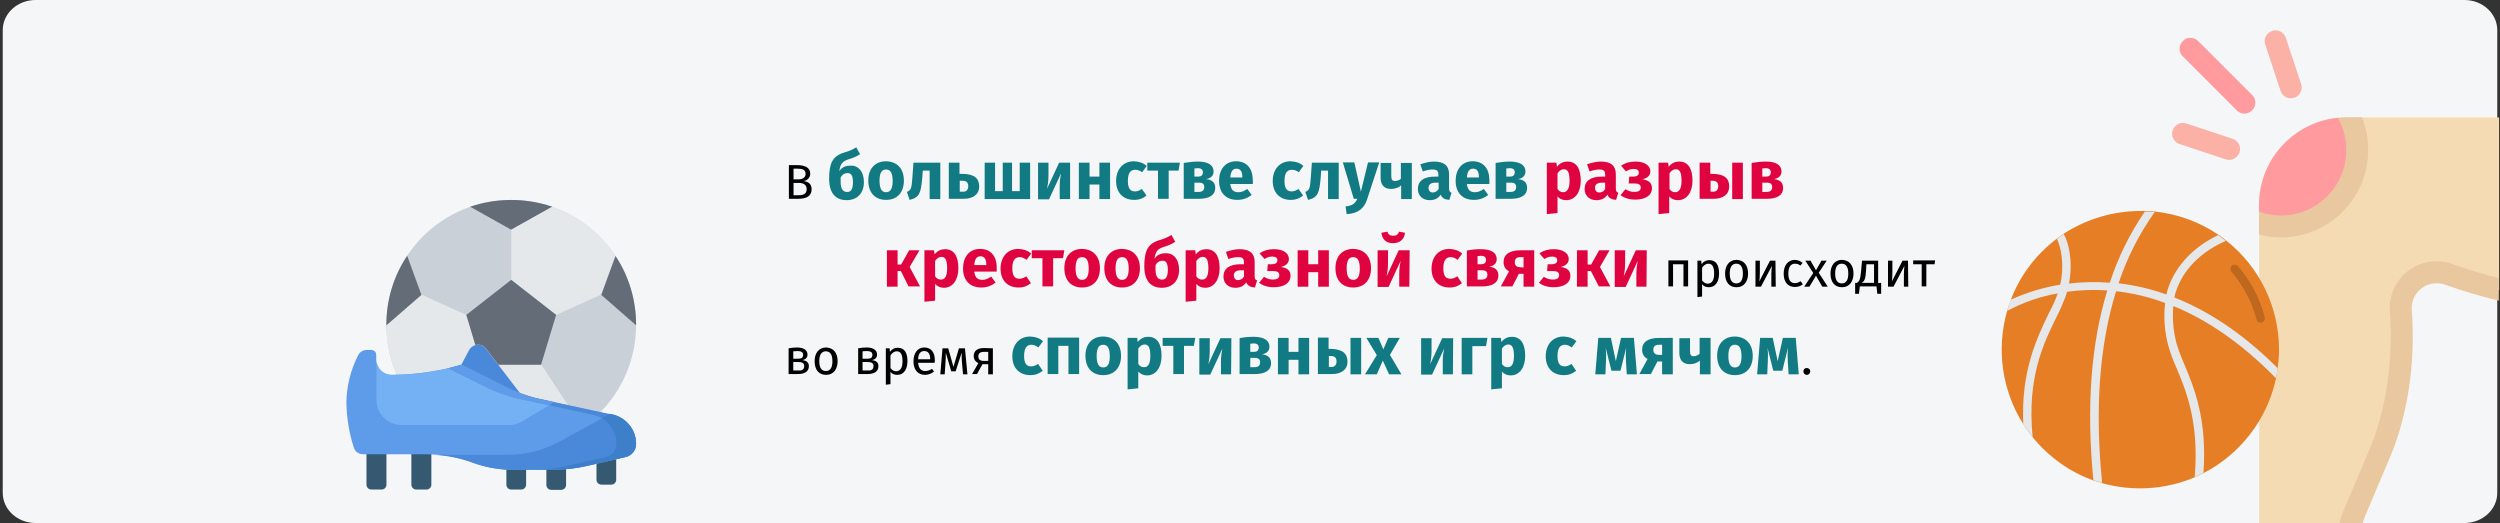 <?xml version="1.0" encoding="UTF-8"?>
<svg xmlns="http://www.w3.org/2000/svg" xmlns:xlink="http://www.w3.org/1999/xlink" version="1.1" id="Ebene_1" x="0px" y="0px" viewBox="0 0 913 191" style="enable-background:new 0 0 913 191;" xml:space="preserve">
<rect x="0" y="0" width="913" height="191" fill="#333333" stroke="none"/>
<style type="text/css">
	.st0{fill:#F5F6F7;}
	.st1{fill:#365972;}
	.st2{fill:#CAD0D7;}
	.st3{fill:#E4E8EB;}
	.st4{fill:#636C77;}
	.st5{fill:#5E9CEA;}
	.st6{fill:#4A88DA;}
	.st7{fill:#3D80C9;}
	.st8{fill:#73B0F4;}
	.st9{fill:#117A83;}
	.st10{fill:#DF0440;}
	.st11{fill:#F4DBB3;}
	.st12{fill:#FF9A9F;}
	.st13{fill:#FBB1A6;}
	.st14{fill:#EAC89F;}
	.st15{fill:#E57E25;}
	.st16{fill:#BE681F;}
	.st17{fill:#E6E7E8;}
</style>
<g id="Ebene_1_00000033367038825622626880000001314266085249994394_">
	<g id="HG">
		<g id="Mask" transform="translate(0.5, 0)">
			<path id="path-1" class="st0" d="M12.5,0h887c6.6,0,12,4.9,12,11v169c0,6.1-5.4,11-12,11h-887c-6.6,0-12-4.9-12-11V11     C0.5,4.9,5.9,0,12.5,0z"></path>
		</g>
	</g>
	<g id="sports-and-competition-2-Clipped" transform="translate(0.5, 0)">
		<g id="sports-and-competition-2">
			<g id="Group_00000081632857826897477480000014387518745598322605_" transform="translate(125, 73)">
				<g transform="translate(0.5, 0)">
					<g id="Path_00000063627430568849610050000017877350143753176745_" transform="translate(7.234, 89.289)">
						<path class="st1" d="M0.6,0.1h7.3v14.6c0,1-0.8,1.8-1.8,1.8H2.4c-1,0-1.8-0.8-1.8-1.8L0.6,0.1z"></path>
						<path class="st1" d="M22.8,0.1H17v14.6c0,1,0.8,1.8,1.8,1.8h3.7c1,0,1.8-0.8,1.8-1.8V0.2L22.8,0.1z"></path>
						<path class="st1" d="M58.9,5.7v9c0,1-0.8,1.8-1.8,1.8h-3.6c-1,0-1.8-0.8-1.8-1.8V5.6L58.9,5.7z"></path>
						<path class="st1" d="M73.5,5.5v9.3c0,1-0.8,1.8-1.8,1.8h-3.6c-1,0-1.8-0.8-1.8-1.8V5.6L73.5,5.5z"></path>
						<path class="st1" d="M91.8,1.8v11.1c0,1-0.8,1.8-1.8,1.8h-3.6c-1,0-1.8-0.8-1.8-1.8V3.5L91.8,1.8z"></path>
					</g>
					<path id="Path_00000032648820484508207300000004237932747458585523_" class="st2" d="M106.3,45.6c0,25.2-20.4,45.6-45.6,45.6       S15.1,70.8,15.1,45.6S35.5,0,60.7,0S106.3,20.4,106.3,45.6z"></path>
					<path id="Path_00000065051209885259119660000010960843628730263207_" class="st3" d="M47.6,53c-1,0.3-1.8,0.9-2.3,1.8l-2.8,5.4       L42,60.3c-7.5,2.1-15.3,3.3-23.1,3.5c-2.5-5.7-3.8-11.8-3.8-18l12.8-11.2L44.3,42L47.6,53z"></path>
					<path id="Path_00000111159679669197499860000012011893018724445852_" class="st4" d="M27.9,34.7L15.1,45.8v-0.2       c0-9,2.6-17.7,7.6-25.2L27.9,34.7z"></path>
					<path id="Path_00000116956901353835926950000002125781127096347069_" class="st4" d="M75.7,2.5l-15,8.4l-15-8.4       C55.4-0.8,66-0.8,75.7,2.5z"></path>
					<path id="Path_00000119808006033455962770000017279633772315488408_" class="st3" d="M98.7,20.4l-5.2,14.2L77.1,42L60.7,29.2       V10.9l15-8.4C85.1,5.8,93.2,12.1,98.7,20.4L98.7,20.4z"></path>
					<path id="Path_00000036935245317341190280000002946956620894578865_" class="st4" d="M106.3,45.6v0.2L93.6,34.7l5.2-14.2       C103.7,27.9,106.3,36.6,106.3,45.6z"></path>
					<path id="Path_00000103966937234378856400000006474915247299739522_" class="st3" d="M81.4,74.9l-10.8-2.4       c-2.3-0.5-4.5-1.2-6.7-2L56,60.2h15.7L81.4,74.9z"></path>
					<path id="Path_00000093169732406231037050000001134440985471603121_" class="st4" d="M77.1,42l-5.5,18.2H56l-4.5-5.9       c-0.9-1.2-2.4-1.7-3.9-1.3l-3.3-11l16.4-12.8L77.1,42z"></path>
					<path id="Path_00000057130021395158605510000005402129003464808074_" class="st5" d="M106.3,89.1c0,2.3-1.6,4.3-3.8,4.8       l-14.4,3.3c-3.6,0.8-7.3,1.3-11.1,1.3l-15.1,0.1c-5.3,0-10.6-0.9-15.6-2.8l-0.2-0.1c-5.3-1.9-10.9-2.8-16.5-2.8       c-7.6,0-18,0-23,0c-1.6,0-3-1-3.4-2.5c-1.7-5.2-2.6-10.8-2.7-16.5c0.1-6,1.6-11.9,4.3-17.2c0.6-1.2,1.9-1.9,3.2-1.9h1.6       c1,0,1.8,0.8,1.8,1.8v1.8c0,3,2.5,5.5,5.5,5.5c8.5,0,16.9-1.2,25.1-3.5l0.5-0.1l16.2,8.1c1.7,0.9,3.5,1.6,5.3,2.3       c2.2,0.8,4.4,1.5,6.7,2l27.1,5.9C102.7,79.5,106.3,84,106.3,89.1z"></path>
					<path id="Path_00000088131908134171460200000004823491556333090227_" class="st6" d="M63.9,70.6c-1.8-0.6-3.6-1.4-5.3-2.3       l-16.1-8.1l2.8-5.3c0.6-1.1,1.7-1.8,2.9-2c1.2-0.1,2.5,0.4,3.2,1.4L63.9,70.6z"></path>
					<path id="Path_00000020369003635864785270000014488941945023335831_" class="st6" d="M106.3,89.1c0,2.3-1.6,4.3-3.8,4.8       l-14.4,3.3c-3.6,0.8-7.3,1.3-11.1,1.3l-15.1,0.1c-0.7,0-1.3,0-2,0c-4.6-0.2-9.2-1.1-13.6-2.7l-0.2-0.1C41,94,35.5,93,30,93.1       h29.3c7,0,13.8-1.8,19.9-5.3l14.6-8l2.8-1.6l1.1,0.2C102.7,79.5,106.3,84,106.3,89.1L106.3,89.1z"></path>
					<path id="Path_00000026131971074130970300000008718294358189811116_" class="st6" d="M96.6,78.2l-2.8,1.6       c-1-0.6-2.2-1.1-3.4-1.3L74.5,75l-11.1-2.4c-2.3-0.5-4.5-1.2-6.7-2c-1.8-0.6-3.6-1.4-5.3-2.3l-13.7-6.8c0.1,0,0.3-0.1,0.4-0.1       c0.5-0.1,1-0.2,1.4-0.4c0.8-0.2,1.7-0.4,2.5-0.7l0.5-0.1l16.2,8.1c1.7,0.9,3.5,1.6,5.3,2.3c2.2,0.8,4.4,1.5,6.7,2l5.8,1.3       L96.6,78.2z"></path>
					<path id="Path_00000181054282379353037090000006052924740593164423_" class="st7" d="M106.3,89.1c0,2.3-1.6,4.3-3.8,4.8       l-14.4,3.3c-3.6,0.8-7.3,1.3-11.1,1.3l-15.1,0.1c-0.7,0-1.3,0-2,0l9.8-0.1c3.7,0,7.4-0.5,11.1-1.3l14.4-3.3       c2.3-0.5,3.8-2.5,3.9-4.8c0-3.8-2-7.4-5.3-9.4l2.8-1.6l1.1,0.2C102.7,79.5,106.3,84,106.3,89.1L106.3,89.1z"></path>
					<path id="Path_00000066483055991419735500000015004527842508399007_" class="st8" d="M74.5,75l-9.8,5.9c-1.4,0.8-3,1.3-4.7,1.3       H20.6c-5,0-9.1-4.1-9.1-9.1V58.4c0,3,2.5,5.5,5.5,5.5c7,0,13.9-0.8,20.7-2.4l13.7,6.8c1.7,0.9,3.5,1.6,5.3,2.3       c2.2,0.8,4.4,1.5,6.7,2L74.5,75z"></path>
					<path id="Path_00000144322707681254103140000007408919271740273842_" class="st5" d="M76.4,73.8L74.5,75l-11.1-2.4       c-2.3-0.5-4.5-1.2-6.7-2c-1.8-0.6-3.6-1.4-5.3-2.3l-13.7-6.8c0.1,0,0.3-0.1,0.4-0.1c0.5-0.1,1-0.2,1.4-0.4       c0.8-0.2,1.7-0.4,2.5-0.7l0.5-0.1l16.2,8.1c1.7,0.9,3.5,1.6,5.3,2.3c2.2,0.8,4.4,1.5,6.7,2L76.4,73.8z"></path>
				</g>
			</g>
		</g>
	</g>
</g>
<g>
	<g>
		<path d="M296.4,69.1c0,2.6-2,3.5-4.9,3.5h-3.4V60.3h2.9c3.1,0,4.9,1,4.9,3.1c0,1.5-1.1,2.5-2.3,2.7C295,66.4,296.4,67,296.4,69.1z     M289.8,61.6v3.9h1.9c1.4,0,2.5-0.7,2.5-2c0-1.5-1.1-1.9-2.9-1.9H289.8z M294.6,69.1c0-1.7-1.3-2.3-2.8-2.3h-2v4.5h1.7    C293.3,71.3,294.6,70.9,294.6,69.1z"></path>
		<path class="st9" d="M315.5,66.5c0,4.1-2.5,6.6-6.3,6.6s-6.4-2.3-6.4-7.8c0-5.6,1.2-8.3,5.5-9.6c2.1-0.6,2.9-1,4.4-1.9l1.4,2.5    c-1.2,0.8-2.3,1.3-4.3,1.9c-2,0.7-2.9,1.5-3.3,4.3c0.9-1.3,2.1-2,4-2C313.3,60.3,315.5,62.5,315.5,66.5z M311.5,66.6    c0-2.6-0.7-3.4-2-3.4c-1,0-1.9,0.5-2.5,1.6v1.7c0,2.5,0.9,3.6,2.3,3.6C310.5,70.2,311.5,69.4,311.5,66.6z"></path>
		<path class="st9" d="M330.1,66c0,4.2-2.4,7-6.5,7c-4,0-6.5-2.6-6.5-7.1c0-4.2,2.4-7,6.5-7C327.7,59,330.1,61.6,330.1,66z     M321.2,66c0,2.9,0.8,4.2,2.4,4.2s2.4-1.3,2.4-4.1c0-2.9-0.8-4.2-2.4-4.2S321.2,63.1,321.2,66z"></path>
		<path class="st9" d="M343.4,59.4v13.3h-3.9V62.3H337l-0.2,2.8c-0.5,5.2-0.9,7-4.6,7.9l-1-2.9c1.5-0.7,1.7-1.1,2-5.2l0.4-5.5H343.4    z"></path>
		<path class="st9" d="M357.6,68.1c0,3-2.4,4.5-5.6,4.5h-5.5V59.4h3.9v4.1h0.9C355.8,63.5,357.6,65.1,357.6,68.1z M353.6,68    c0-1.3-0.6-2-2.2-2h-0.9v4h1.1C352.8,70.1,353.6,69.4,353.6,68z"></path>
		<path class="st9" d="M376,72.7h-16.4V59.4h3.8v10.4h2.8V59.4h3.4v10.4h2.8V59.4h3.8v13.3C376.2,72.7,376,72.7,376,72.7z"></path>
		<path class="st9" d="M390.8,72.7H387V68c0-2,0.3-3.8,0.5-4.7l-4.4,9.5h-4V59.4h3.8v4.8c0,1.9-0.3,3.7-0.5,4.7l4.4-9.5h4V72.7z"></path>
		<path class="st9" d="M401.5,67.4h-3.6v5.3H394V59.4h3.9v5.1h3.6v-5.1h3.9v13.3h-3.9V67.4z"></path>
		<path class="st9" d="M418.8,60.6l-1.7,2.3c-0.8-0.6-1.6-0.9-2.5-0.9c-1.7,0-2.7,1.1-2.7,4.1c0,2.9,1,3.8,2.6,3.8    c0.9,0,1.6-0.3,2.5-0.9l1.7,2.4c-1.2,1-2.6,1.6-4.5,1.6c-4.1,0-6.6-2.7-6.6-6.9s2.5-7.2,6.5-7.2C416.1,59,417.5,59.5,418.8,60.6z"></path>
		<path class="st9" d="M430.4,62.3h-3.6v10.3h-3.9V62.3H419v-2.9h11.9L430.4,62.3z"></path>
		<path class="st9" d="M443.8,68.6c0,2.8-2.4,4-5.9,4h-5.6V59.5c1.9-0.3,3.5-0.5,5.2-0.5c3.5,0,5.7,1.2,5.7,3.6    c0,1.5-0.9,2.5-2.8,2.8C442.8,65.6,443.8,66.8,443.8,68.6z M436.2,61.5v3h1.4c1,0,1.7-0.5,1.7-1.6c0-1-0.7-1.5-1.9-1.5    C437,61.5,436.7,61.5,436.2,61.5z M439.8,68.3c0-1.1-0.6-1.6-2-1.6h-1.6v3.4h1.5C439,70.1,439.8,69.6,439.8,68.3z"></path>
		<path class="st9" d="M457.5,67.2h-8.2c0.3,2.4,1.4,3,3,3c1.1,0,2-0.4,3.2-1.2l1.6,2.2c-1.3,1-3,1.8-5.2,1.8c-4.4,0-6.7-2.8-6.7-7    c0-4,2.2-7.1,6.2-7.1c3.8,0,6.1,2.5,6.1,6.8C457.6,66.2,457.6,66.8,457.5,67.2z M453.7,64.6c0-1.8-0.6-3-2.1-3    c-1.3,0-2.1,0.8-2.3,3.2h4.4V64.6z"></path>
		<path class="st9" d="M476,60.6l-1.7,2.3c-0.8-0.6-1.6-0.9-2.5-0.9c-1.7,0-2.7,1.1-2.7,4.1c0,2.9,1,3.8,2.6,3.8    c0.9,0,1.6-0.3,2.5-0.9l1.7,2.4c-1.2,1-2.6,1.6-4.5,1.6c-4.1,0-6.6-2.7-6.6-6.9s2.5-7.2,6.5-7.2C473.3,59,474.8,59.5,476,60.6z"></path>
		<path class="st9" d="M488.9,59.4v13.3H485V62.3h-2.5l-0.2,2.8c-0.5,5.2-0.9,7-4.6,7.9l-1-2.9c1.5-0.7,1.7-1.1,2-5.2l0.4-5.5H488.9    z"></path>
		<path class="st9" d="M499.3,72.7c-1,3.3-3.3,5.3-7.5,5.5l-0.4-2.8c2.6-0.3,3.5-1.1,4.3-2.8h-1.3l-4-13.3h4.2L497,70l2.6-10.7h4.1    L499.3,72.7z"></path>
		<path class="st9" d="M515.6,59.4v13.3h-3.9v-5c-0.9,0.8-2.2,1.3-3.7,1.3c-2.6,0-3.8-1.6-3.8-4.1v-5.4h3.9v4.9    c0,1.3,0.5,1.7,1.3,1.7s1.7-0.3,2.2-0.8v-5.8h4V59.4z"></path>
		<path class="st9" d="M530.1,70.4l-0.8,2.6c-1.6-0.1-2.6-0.6-3.2-1.9c-0.9,1.5-2.4,2-4,2c-2.6,0-4.3-1.7-4.3-4.1    c0-2.9,2.2-4.5,6.2-4.5h1.3v-0.6c0-1.6-0.6-2-2.2-2c-0.8,0-2.1,0.2-3.5,0.7l-0.9-2.6c1.7-0.6,3.5-1,5-1c3.8,0,5.5,1.6,5.5,4.7v5.1    C529.2,69.8,529.5,70.2,530.1,70.4z M525.4,69v-2.3h-1c-1.8,0-2.7,0.6-2.7,1.9c0,1,0.6,1.7,1.5,1.7    C524.2,70.3,524.9,69.8,525.4,69z"></path>
		<path class="st9" d="M543.9,67.2h-8.2c0.3,2.4,1.4,3,3,3c1.1,0,2-0.4,3.2-1.2l1.6,2.2c-1.3,1-3,1.8-5.2,1.8c-4.4,0-6.7-2.8-6.7-7    c0-4,2.2-7.1,6.2-7.1c3.8,0,6.1,2.5,6.1,6.8C544,66.2,543.9,66.8,543.9,67.2z M540.1,64.6c0-1.8-0.6-3-2.1-3    c-1.3,0-2.1,0.8-2.3,3.2h4.4L540.1,64.6L540.1,64.6z"></path>
		<path class="st9" d="M557.7,68.6c0,2.8-2.4,4-5.9,4h-5.6V59.5c1.9-0.3,3.5-0.5,5.2-0.5c3.5,0,5.7,1.2,5.7,3.6    c0,1.5-0.9,2.5-2.8,2.8C556.7,65.6,557.7,66.8,557.7,68.6z M550.1,61.5v3h1.4c1,0,1.7-0.5,1.7-1.6c0-1-0.7-1.5-1.9-1.5    C550.9,61.5,550.6,61.5,550.1,61.5z M553.7,68.3c0-1.1-0.6-1.6-2-1.6h-1.6v3.4h1.5C552.9,70.1,553.7,69.6,553.7,68.3z"></path>
		<path class="st10" d="M577.3,66c0,4.1-2,7.1-5.3,7.1c-1.3,0-2.4-0.4-3.2-1.4v6.1l-3.9,0.4V59.4h3.5l0.2,1.5    c1.1-1.4,2.5-1.9,3.8-1.9C575.8,59,577.3,61.7,577.3,66z M573.2,66c0-3.3-0.8-4.2-2.1-4.2c-0.9,0-1.7,0.6-2.3,1.5V69    c0.5,0.8,1.2,1.2,2,1.2C572.3,70.2,573.2,69,573.2,66z"></path>
		<path class="st10" d="M591,70.4l-0.8,2.6c-1.6-0.1-2.6-0.6-3.2-1.9c-0.9,1.5-2.4,2-4,2c-2.6,0-4.3-1.7-4.3-4.1    c0-2.9,2.2-4.5,6.2-4.5h1.3v-0.6c0-1.6-0.6-2-2.2-2c-0.8,0-2.1,0.2-3.5,0.7l-0.9-2.6c1.7-0.6,3.5-1,5-1c3.8,0,5.5,1.6,5.5,4.7v5.1    C590.1,69.8,590.4,70.2,591,70.4z M586.2,69v-2.3h-1c-1.8,0-2.7,0.6-2.7,1.9c0,1,0.6,1.7,1.5,1.7C585.1,70.3,585.8,69.8,586.2,69z    "></path>
		<path class="st10" d="M602.7,62.6c0,1.5-1,2.4-2.9,2.9c2.3,0.3,3.5,1.3,3.5,3.2c0,2.8-2.6,4.2-6.1,4.2c-2.2,0-4-0.6-5.4-1.6    l1.8-2.2c1.2,0.7,2.1,1,3.4,1c1.3,0,2.2-0.5,2.2-1.6s-0.8-1.5-2.3-1.5h-2.1l0.2-2.5h1.5c1.3,0,2-0.5,2-1.5c0-0.9-0.8-1.3-1.8-1.3    c-1.2,0-2,0.3-2.9,0.9l-1.8-2.1c1.5-1,3.1-1.5,5.3-1.5C600.4,59,602.7,60.3,602.7,62.6z"></path>
		<path class="st10" d="M618.1,66c0,4.1-2,7.1-5.3,7.1c-1.3,0-2.4-0.4-3.2-1.4v6.1l-3.9,0.4V59.4h3.5l0.2,1.5    c1.1-1.4,2.5-1.9,3.8-1.9C616.6,59,618.1,61.7,618.1,66z M614.1,66c0-3.3-0.8-4.2-2.1-4.2c-0.9,0-1.7,0.6-2.3,1.5V69    c0.5,0.8,1.2,1.2,2,1.2C613.2,70.2,614.1,69,614.1,66z"></path>
		<path class="st10" d="M631.5,68.1c0,3-2.4,4.5-5.6,4.5h-5.2V59.4h3.9v4.1h0.7C629.7,63.5,631.5,65.1,631.5,68.1z M627.5,68    c0-1.3-0.6-2-2.2-2h-0.6v4h0.8C626.7,70.1,627.5,69.4,627.5,68z M636.5,59.4v13.3h-3.9V59.4H636.5z"></path>
		<path class="st10" d="M651.2,68.6c0,2.8-2.4,4-5.9,4h-5.6V59.5c1.9-0.3,3.5-0.5,5.2-0.5c3.5,0,5.7,1.2,5.7,3.6    c0,1.5-0.9,2.5-2.8,2.8C650.1,65.6,651.2,66.8,651.2,68.6z M643.6,61.5v3h1.4c1,0,1.7-0.5,1.7-1.6c0-1-0.7-1.5-1.9-1.5    C644.4,61.5,644.1,61.5,643.6,61.5z M647.2,68.3c0-1.1-0.6-1.6-2-1.6h-1.6v3.4h1.5C646.4,70.1,647.2,69.6,647.2,68.3z"></path>
		<path class="st10" d="M332.2,97.5l3.8,7.1h-4.2L329,99h-1.2v5.7h-3.9V91.4h3.9v5.2h1.3l2.9-5.2h3.8L332.2,97.5z"></path>
		<path class="st10" d="M350,98c0,4.1-2,7.1-5.3,7.1c-1.3,0-2.4-0.5-3.2-1.4v6.1l-3.9,0.4V91.4h3.5l0.2,1.5c1.1-1.4,2.5-1.9,3.8-1.9    C348.5,91,350,93.7,350,98z M345.9,98c0-3.3-0.8-4.2-2.1-4.2c-0.9,0-1.7,0.6-2.3,1.5v5.6c0.5,0.8,1.2,1.2,2,1.2    C345,102.2,345.9,101,345.9,98z"></path>
		<path class="st10" d="M364,99.2h-8.2c0.3,2.4,1.4,3,3,3c1.1,0,2-0.4,3.2-1.2l1.6,2.2c-1.3,1-3,1.8-5.2,1.8c-4.4,0-6.7-2.8-6.7-7    c0-4,2.2-7.1,6.2-7.1c3.8,0,6.1,2.5,6.1,6.8C364,98.2,364,98.8,364,99.2z M360.2,96.6c0-1.8-0.6-3-2.1-3c-1.3,0-2.1,0.8-2.3,3.2    h4.4V96.6z"></path>
		<path class="st10" d="M376.6,92.6l-1.7,2.3c-0.8-0.6-1.6-1-2.5-1c-1.7,0-2.7,1.2-2.7,4.1s1,3.8,2.6,3.8c0.9,0,1.6-0.3,2.5-0.9    l1.7,2.5c-1.2,1-2.6,1.6-4.5,1.6c-4.1,0-6.6-2.7-6.6-6.9c0-4.2,2.5-7.2,6.5-7.2C373.9,91,375.3,91.5,376.6,92.6z"></path>
		<path class="st10" d="M388.2,94.3h-3.6v10.3h-3.9V94.3h-3.9v-2.9h11.9L388.2,94.3z"></path>
		<path class="st10" d="M401.7,98c0,4.2-2.4,7-6.5,7c-4,0-6.5-2.6-6.5-7.1c0-4.2,2.4-7,6.5-7C399.2,91,401.7,93.6,401.7,98z     M392.8,98c0,2.9,0.8,4.2,2.4,4.2s2.4-1.3,2.4-4.1c0-2.9-0.8-4.2-2.4-4.2S392.8,95.1,392.8,98z"></path>
		<path class="st10" d="M416.3,98c0,4.2-2.4,7-6.5,7c-4,0-6.5-2.6-6.5-7.1c0-4.2,2.4-7,6.5-7C413.8,91,416.3,93.6,416.3,98z     M407.4,98c0,2.9,0.8,4.2,2.4,4.2s2.4-1.3,2.4-4.1c0-2.9-0.8-4.2-2.4-4.2S407.4,95.1,407.4,98z"></path>
		<path class="st10" d="M430.6,98.5c0,4.1-2.5,6.6-6.3,6.6s-6.4-2.3-6.4-7.8c0-5.6,1.2-8.3,5.5-9.6c2.1-0.6,2.9-1,4.4-1.9l1.4,2.5    c-1.2,0.8-2.3,1.3-4.3,1.9c-2,0.7-2.9,1.5-3.3,4.3c0.9-1.3,2.1-2,4-2C428.4,92.3,430.6,94.5,430.6,98.5z M426.5,98.6    c0-2.6-0.7-3.4-2-3.4c-1,0-1.9,0.5-2.5,1.6v1.7c0,2.5,0.9,3.6,2.3,3.6C425.5,102.2,426.5,101.4,426.5,98.6z"></path>
		<path class="st10" d="M445.4,98c0,4.1-2,7.1-5.3,7.1c-1.3,0-2.4-0.5-3.2-1.4v6.1l-3.9,0.4V91.4h3.5l0.2,1.5    c1.1-1.4,2.5-1.9,3.8-1.9C443.9,91,445.4,93.7,445.4,98z M441.3,98c0-3.3-0.8-4.2-2.1-4.2c-0.9,0-1.7,0.6-2.3,1.5v5.6    c0.5,0.8,1.2,1.2,2,1.2C440.4,102.2,441.3,101,441.3,98z"></path>
		<path class="st10" d="M459.1,102.4l-0.8,2.6c-1.6-0.1-2.6-0.6-3.2-1.9c-0.9,1.5-2.4,2-4,2c-2.6,0-4.3-1.7-4.3-4.1    c0-2.9,2.2-4.5,6.2-4.5h1.3v-0.6c0-1.6-0.6-2-2.2-2c-0.8,0-2.1,0.2-3.5,0.7l-0.9-2.6c1.7-0.6,3.5-1,5-1c3.8,0,5.5,1.6,5.5,4.7v5.1    C458.2,101.8,458.4,102.2,459.1,102.4z M454.3,101v-2.3h-1c-1.8,0-2.7,0.6-2.7,1.9c0,1,0.6,1.7,1.5,1.7    C453.1,102.3,453.8,101.8,454.3,101z"></path>
		<path class="st10" d="M470.7,94.6c0,1.5-1,2.4-2.9,2.9c2.3,0.3,3.5,1.3,3.5,3.2c0,2.8-2.6,4.2-6.1,4.2c-2.2,0-4-0.6-5.4-1.6    l1.8-2.2c1.2,0.7,2.1,1,3.4,1s2.2-0.5,2.2-1.6s-0.8-1.5-2.3-1.5h-2.1l0.2-2.5h1.5c1.3,0,2-0.5,2-1.5c0-0.9-0.8-1.3-1.8-1.3    c-1.2,0-2,0.3-2.9,0.9l-1.8-2.1c1.5-1,3.1-1.5,5.3-1.5C468.4,91,470.7,92.3,470.7,94.6z"></path>
		<path class="st10" d="M481.4,99.4h-3.6v5.3h-3.9V91.4h3.9v5.1h3.6v-5.1h3.9v13.3h-3.9V99.4z"></path>
		<path class="st10" d="M500.7,98c0,4.2-2.4,7-6.5,7c-4,0-6.5-2.6-6.5-7.1c0-4.2,2.4-7,6.5-7C498.2,91,500.7,93.6,500.7,98z     M491.8,98c0,2.9,0.8,4.2,2.4,4.2s2.4-1.3,2.4-4.1c0-2.9-0.8-4.2-2.4-4.2S491.8,95.1,491.8,98z"></path>
		<path class="st10" d="M514.7,104.7H511V100c0-2,0.3-3.8,0.5-4.7l-4.4,9.5h-4V91.4h3.8v4.8c0,1.9-0.3,3.7-0.5,4.7l4.4-9.5h4    L514.7,104.7L514.7,104.7z M504.5,85l2.2-0.4c0.3,1.1,1,1.5,2.1,1.5s1.8-0.4,2.1-1.5l2.2,0.4c-0.2,2.2-1.7,3.8-4.3,3.8    C506.2,88.9,504.7,87.3,504.5,85z"></path>
		<path class="st10" d="M534,92.6l-1.7,2.3c-0.8-0.6-1.6-1-2.5-1c-1.7,0-2.7,1.2-2.7,4.1s1,3.8,2.6,3.8c0.9,0,1.6-0.3,2.5-0.9    l1.7,2.5c-1.2,1-2.6,1.6-4.5,1.6c-4.1,0-6.6-2.7-6.6-6.9c0-4.2,2.5-7.2,6.5-7.2C531.3,91,532.7,91.5,534,92.6z"></path>
		<path class="st10" d="M547.2,100.6c0,2.8-2.4,4-5.9,4h-5.6V91.5c1.9-0.4,3.5-0.5,5.2-0.5c3.5,0,5.7,1.2,5.7,3.6    c0,1.5-0.9,2.5-2.8,2.8C546.2,97.6,547.2,98.8,547.2,100.6z M539.6,93.5v3h1.4c1,0,1.7-0.5,1.7-1.6c0-1-0.7-1.5-1.9-1.5    C540.4,93.5,540.1,93.5,539.6,93.5z M543.2,100.3c0-1.1-0.6-1.6-2-1.6h-1.6v3.4h1.5C542.4,102.1,543.2,101.6,543.2,100.3z"></path>
		<path class="st10" d="M560.3,91.4v13.3h-3.9V100h-1.7l-2.4,4.6h-4.2l3-5.5c-1.3-0.7-2-1.8-2-3.4c0-2.8,2.2-4.3,6.2-4.3    C555.3,91.4,560.3,91.4,560.3,91.4z M556.4,97.7v-3.8h-1.1c-1.5,0-2.1,0.7-2.1,1.8c0,1.2,0.6,1.9,2.1,1.9L556.4,97.7L556.4,97.7z"></path>
		<path class="st10" d="M572.9,94.6c0,1.5-1,2.4-2.9,2.9c2.3,0.3,3.5,1.3,3.5,3.2c0,2.8-2.6,4.2-6.1,4.2c-2.2,0-4-0.6-5.4-1.6    l1.8-2.2c1.2,0.7,2.1,1,3.4,1c1.3,0,2.2-0.5,2.2-1.6s-0.8-1.5-2.3-1.5H565l0.2-2.5h1.5c1.3,0,2-0.5,2-1.5c0-0.9-0.8-1.3-1.8-1.3    c-1.2,0-2,0.3-2.9,0.9l-1.8-2.1c1.5-1,3.1-1.5,5.3-1.5C570.5,91,572.9,92.3,572.9,94.6z"></path>
		<path class="st10" d="M584.3,97.5l3.8,7.1h-4.2L581,99h-1.2v5.7h-3.9V91.4h3.9v5.2h1.3l2.9-5.2h3.8L584.3,97.5z"></path>
		<path class="st10" d="M601.3,104.7h-3.7V100c0-2,0.3-3.8,0.5-4.7l-4.4,9.5h-4V91.4h3.8v4.8c0,1.9-0.3,3.7-0.5,4.7l4.4-9.5h4    L601.3,104.7L601.3,104.7z"></path>
		<path d="M614.8,96.5H611v8.1h-1.7v-9.5h7.2v9.5h-1.7V96.5z"></path>
		<path d="M627.8,99.9c0,2.9-1.3,5-3.7,5c-1,0-1.9-0.3-2.5-1.1v4.5l-1.7,0.2V95.2h1.4l0.1,1.3c0.7-1,1.7-1.5,2.8-1.5    C626.8,95,627.8,96.9,627.8,99.9z M626,99.9c0-2.5-0.7-3.6-2.1-3.6c-1,0-1.8,0.7-2.3,1.5v4.6c0.5,0.7,1.2,1.2,2.1,1.2    C625.2,103.5,626,102.4,626,99.9z"></path>
		<path d="M638.4,99.9c0,2.9-1.5,5-4.2,5s-4.2-1.9-4.2-5c0-2.9,1.5-5,4.2-5C636.9,95,638.4,96.9,638.4,99.9z M631.7,99.9    c0,2.5,0.9,3.6,2.4,3.6c1.6,0,2.4-1.2,2.4-3.6c0-2.5-0.9-3.6-2.4-3.6C632.6,96.3,631.7,97.4,631.7,99.9z"></path>
		<path d="M648.5,104.7h-1.6v-4.3c0-1.7,0.2-3.1,0.2-3.3l-4,7.6h-2v-9.5h1.6v4.3c0,1.5-0.1,3-0.2,3.3l3.9-7.6h2L648.5,104.7    L648.5,104.7z"></path>
		<path d="M658.3,96l-0.8,1c-0.6-0.5-1.2-0.7-2-0.7c-1.5,0-2.4,1.2-2.4,3.6c0,2.5,0.9,3.5,2.4,3.5c0.8,0,1.4-0.3,2.1-0.7l0.8,1.1    c-0.8,0.7-1.8,1-2.9,1c-2.6,0-4.1-1.8-4.1-4.9c0-3,1.6-5,4.1-5C656.5,95,657.4,95.2,658.3,96z"></path>
		<path d="M667.5,104.7h-2l-2.3-4l-2.4,4h-1.9l3.3-5l-2.9-4.5h1.9l2,3.5l2-3.5h1.9l-2.9,4.4L667.5,104.7z"></path>
		<path d="M676.9,99.9c0,2.9-1.5,5-4.2,5s-4.2-1.9-4.2-5c0-2.9,1.5-5,4.2-5C675.4,95,676.9,96.9,676.9,99.9z M670.2,99.9    c0,2.5,0.9,3.6,2.4,3.6c1.6,0,2.4-1.2,2.4-3.6c0-2.5-0.9-3.6-2.4-3.6C671.1,96.3,670.2,97.4,670.2,99.9z"></path>
		<path d="M687,103.3v4h-1.4l-0.3-2.7h-6.1l-0.3,2.7h-1.4v-4h0.7c0.7-0.5,1.2-0.9,1.5-4.6l0.3-3.5h5.9v8.2L687,103.3L687,103.3z     M684.4,96.5h-2.8l-0.1,2c-0.2,3.3-0.5,4.1-1.6,4.8h4.5L684.4,96.5L684.4,96.5z"></path>
		<path d="M696.9,104.7h-1.6v-4.3c0-1.7,0.2-3.1,0.2-3.3l-4,7.6h-2v-9.5h1.6v4.3c0,1.5-0.1,3-0.2,3.3l3.9-7.6h2L696.9,104.7    L696.9,104.7z"></path>
		<path d="M706.5,96.5h-3v8.1h-1.7v-8.1h-3.1v-1.4h8L706.5,96.5z"></path>
		<path d="M295.4,133.7c0,2.1-1.7,2.9-4,2.9H288v-9.4c1-0.2,2.1-0.3,3.1-0.3c2.3,0,3.8,0.9,3.8,2.6c0,1.1-0.7,1.8-1.9,2    C294.6,131.7,295.4,132.4,295.4,133.7z M289.7,128.3v2.7h1.8c1.1,0,1.8-0.3,1.8-1.4c0-1-0.7-1.4-2.1-1.4    C290.6,128.2,290.2,128.3,289.7,128.3z M293.7,133.7c0-1-0.6-1.5-2.2-1.5h-1.8v3.1h1.8C292.7,135.4,293.7,135.1,293.7,133.7z"></path>
		<path d="M305.9,131.9c0,2.9-1.5,5-4.2,5s-4.2-1.9-4.2-5c0-2.9,1.5-5,4.2-5C304.4,127,305.9,128.9,305.9,131.9z M299.2,131.9    c0,2.5,0.9,3.6,2.4,3.6c1.6,0,2.4-1.2,2.4-3.6c0-2.5-0.9-3.6-2.4-3.6C300.1,128.3,299.2,129.4,299.2,131.9z"></path>
		<path d="M320.8,133.7c0,2.1-1.7,2.9-4,2.9h-3.4v-9.4c1-0.2,2.1-0.3,3.1-0.3c2.3,0,3.8,0.9,3.8,2.6c0,1.1-0.7,1.8-1.9,2    C320,131.7,320.8,132.4,320.8,133.7z M315,128.3v2.7h1.8c1.1,0,1.8-0.3,1.8-1.4c0-1-0.7-1.4-2.1-1.4    C315.9,128.2,315.5,128.3,315,128.3z M319,133.7c0-1-0.6-1.5-2.2-1.5H315v3.1h1.8C318,135.4,319,135.1,319,133.7z"></path>
		<path d="M331.4,131.9c0,2.9-1.3,5-3.7,5c-1,0-1.9-0.3-2.5-1.1v4.5l-1.7,0.2v-13.3h1.4l0.1,1.3c0.7-1,1.7-1.5,2.8-1.5    C330.4,127,331.4,128.9,331.4,131.9z M329.6,131.9c0-2.5-0.7-3.6-2.1-3.6c-1,0-1.8,0.7-2.3,1.5v4.6c0.5,0.7,1.2,1.2,2.1,1.2    C328.8,135.5,329.6,134.4,329.6,131.9z"></path>
		<path d="M341.3,132.5h-6c0.2,2.2,1.2,3,2.6,3c0.9,0,1.6-0.3,2.5-0.8l0.7,1c-0.9,0.7-2,1.2-3.3,1.2c-2.6,0-4.2-1.9-4.2-4.9    s1.5-5.1,3.9-5.1c2.6,0,3.9,1.8,3.9,4.7C341.4,132,341.4,132.3,341.3,132.5z M339.7,131.1c0-1.9-0.7-2.9-2.2-2.9    c-1.3,0-2.1,0.9-2.2,3h4.4L339.7,131.1L339.7,131.1z"></path>
		<path d="M353.3,136.7h-1.6l-0.4-4.5c-0.1-1-0.1-2-0.1-3.4l-2.2,6.8h-1.6l-2-6.8c0,1.2,0,2.4-0.1,3.4l-0.3,4.5h-1.6l0.8-9.5h2.1    l1.9,6.8l2-6.8h2.2L353.3,136.7z"></path>
		<path d="M362.6,127.2v9.5h-1.7V133h-2.1l-2,3.6H355l2.3-4c-1.1-0.5-1.7-1.4-1.7-2.6c0-1.9,1.4-2.9,3.8-2.9L362.6,127.2    L362.6,127.2z M360.9,131.8v-3.3h-1.5c-1.4,0-2.1,0.5-2.1,1.6c0,1.2,0.6,1.7,2,1.7H360.9z"></path>
		<path class="st9" d="M380.9,124.6l-1.7,2.3c-0.8-0.6-1.6-1-2.5-1c-1.7,0-2.7,1.2-2.7,4.1c0,2.9,1,3.8,2.6,3.8    c0.9,0,1.6-0.3,2.5-0.9l1.7,2.5c-1.2,1-2.6,1.6-4.5,1.6c-4.1,0-6.6-2.7-6.6-6.9s2.5-7.2,6.5-7.2    C378.2,123,379.7,123.5,380.9,124.6z"></path>
		<path class="st9" d="M390.1,126.3h-3.6v10.3h-3.9v-13.3h11.5v13.3h-3.9v-10.3H390.1z"></path>
		<path class="st9" d="M409.4,130c0,4.2-2.4,7-6.5,7c-4,0-6.5-2.6-6.5-7.1c0-4.2,2.4-7,6.5-7C407,123,409.4,125.6,409.4,130z     M400.5,130c0,2.9,0.8,4.2,2.4,4.2s2.4-1.3,2.4-4.1c0-2.9-0.8-4.2-2.4-4.2S400.5,127.1,400.5,130z"></path>
		<path class="st9" d="M424.2,130c0,4.1-2,7.1-5.3,7.1c-1.3,0-2.4-0.5-3.2-1.4v6.1l-3.9,0.4v-18.8h3.5l0.2,1.5    c1.1-1.4,2.5-1.9,3.8-1.9C422.7,123,424.2,125.7,424.2,130z M420.1,130c0-3.3-0.8-4.2-2.1-4.2c-0.9,0-1.7,0.6-2.3,1.5v5.6    c0.5,0.8,1.2,1.2,2,1.2C419.2,134.2,420.1,133,420.1,130z"></path>
		<path class="st9" d="M436,126.3h-3.6v10.3h-3.9v-10.3h-3.9v-2.9h11.9L436,126.3z"></path>
		<path class="st9" d="M449.6,136.7h-3.7V132c0-2,0.3-3.8,0.5-4.7l-4.4,9.5h-4v-13.3h3.8v4.8c0,1.9-0.3,3.7-0.5,4.7l4.4-9.5h4    L449.6,136.7L449.6,136.7z"></path>
		<path class="st9" d="M464.2,132.6c0,2.8-2.4,4-5.9,4h-5.6v-13.1c1.9-0.4,3.5-0.5,5.2-0.5c3.5,0,5.7,1.2,5.7,3.6    c0,1.5-0.9,2.5-2.8,2.8C463.2,129.6,464.2,130.8,464.2,132.6z M456.6,125.5v3h1.4c1,0,1.7-0.5,1.7-1.6c0-1-0.7-1.5-1.9-1.5    C457.4,125.5,457.1,125.5,456.6,125.5z M460.2,132.3c0-1.1-0.6-1.6-2-1.6h-1.6v3.4h1.5C459.4,134.1,460.2,133.6,460.2,132.3z"></path>
		<path class="st9" d="M474.2,131.4h-3.6v5.3h-3.9v-13.3h3.9v5.1h3.6v-5.1h3.9v13.3h-3.9V131.4z"></path>
		<path class="st9" d="M492.1,132.1c0,3-2.4,4.5-5.6,4.5h-5.2v-13.3h3.9v4.1h0.7C490.3,127.5,492.1,129.1,492.1,132.1z M488.1,132    c0-1.3-0.6-2-2.2-2h-0.6v4h0.8C487.3,134.1,488.1,133.4,488.1,132z M497.1,123.4v13.3h-3.9v-13.3    C493.2,123.4,497.1,123.4,497.1,123.4z"></path>
		<path class="st9" d="M511.8,136.7h-4.5l-2.3-5l-2.2,5h-4.3l4.3-7l-3.8-6.3h4.4l1.8,4.2l1.8-4.2h4.2l-3.6,6.2L511.8,136.7z"></path>
		<path class="st9" d="M530.6,136.7h-3.7V132c0-2,0.3-3.8,0.5-4.7l-4.4,9.5h-4v-13.3h3.8v4.8c0,1.9-0.3,3.7-0.5,4.7l4.4-9.5h4    L530.6,136.7L530.6,136.7z"></path>
		<path class="st9" d="M533.8,136.7v-13.3h9.4l-0.5,3h-5v10.3H533.8z"></path>
		<path class="st9" d="M557,130c0,4.1-2,7.1-5.3,7.1c-1.3,0-2.4-0.5-3.2-1.4v6.1l-3.9,0.4v-18.8h3.5l0.2,1.5    c1.1-1.4,2.5-1.9,3.8-1.9C555.5,123,557,125.7,557,130z M552.9,130c0-3.3-0.8-4.2-2.1-4.2c-0.9,0-1.7,0.6-2.3,1.5v5.6    c0.5,0.8,1.2,1.2,2,1.2C552,134.2,552.9,133,552.9,130z"></path>
		<path class="st9" d="M575.7,124.6l-1.7,2.3c-0.8-0.6-1.6-1-2.5-1c-1.7,0-2.7,1.2-2.7,4.1c0,2.9,1,3.8,2.6,3.8    c0.9,0,1.6-0.3,2.5-0.9l1.7,2.5c-1.2,1-2.6,1.6-4.5,1.6c-4.1,0-6.6-2.7-6.6-6.9s2.5-7.2,6.5-7.2C573,123,574.4,123.5,575.7,124.6z    "></path>
		<path class="st9" d="M597.8,136.7h-3.7l-0.3-4.7c-0.1-1.7-0.1-3.1,0.1-5.1l-2.1,8.5h-3.3l-2.1-8.4c0.2,1.8,0.2,3.3,0.1,5l-0.2,4.7    h-3.7l1.1-13.3h4.6l1.8,8.5l1.9-8.5h4.7L597.8,136.7z"></path>
		<path class="st9" d="M610.9,123.4v13.3H607V132h-1.7l-2.4,4.6h-4.2l3-5.5c-1.3-0.7-2-1.8-2-3.4c0-2.8,2.2-4.3,6.2-4.3H610.9z     M607,129.7v-3.8h-1.1c-1.5,0-2.1,0.7-2.1,1.8c0,1.2,0.6,1.9,2.1,1.9h1.1V129.7z"></path>
		<path class="st9" d="M624.7,123.4v13.3h-3.9v-5c-0.9,0.8-2.2,1.3-3.7,1.3c-2.6,0-3.8-1.6-3.8-4.1v-5.4h3.9v4.9    c0,1.3,0.5,1.7,1.3,1.7s1.7-0.4,2.2-0.9v-5.8C620.7,123.4,624.7,123.4,624.7,123.4z"></path>
		<path class="st9" d="M640.1,130c0,4.2-2.4,7-6.5,7c-4,0-6.5-2.6-6.5-7.1c0-4.2,2.4-7,6.5-7C637.6,123,640.1,125.6,640.1,130z     M631.2,130c0,2.9,0.8,4.2,2.4,4.2s2.4-1.3,2.4-4.1c0-2.9-0.8-4.2-2.4-4.2S631.2,127.1,631.2,130z"></path>
		<path class="st9" d="M656.9,136.7h-3.7l-0.3-4.7c-0.1-1.7-0.1-3.1,0.1-5.1l-2.1,8.5h-3.3l-2.1-8.4c0.2,1.8,0.2,3.3,0.1,5l-0.2,4.7    h-3.7l1.1-13.3h4.6l1.8,8.5l1.9-8.5h4.7L656.9,136.7z"></path>
		<path d="M661.1,135.6c0,0.7-0.5,1.3-1.3,1.3c-0.7,0-1.2-0.6-1.2-1.3s0.5-1.2,1.2-1.2C660.5,134.4,661.1,134.9,661.1,135.6z"></path>
	</g>
</g>
<g>
	<g id="Group">
		<g transform="translate(730, 11)">
			
				<g id="knee-pain" transform="translate(147.568, 125.5) scale(-1, 1) translate(-147.568, -125.5) translate(33.568, 0)">
				<path id="Path" class="st11" d="M166.5,180.2V74.7L129,31.9H78.9V95c6.6-1.7,13-3.6,19.3-5.9c2.6-0.9,8.3,0.4,10.7,1.7      c3,1.7,5.7,8.3,5.4,11.8c-1.5,19.7,1.6,37,7.8,51.8l9.8,21.9c0.5,1.3,1,2.6,1.5,3.9L166.5,180.2L166.5,180.2z"></path>
				<path id="Path_00000152243355221156163300000000906210963584454334_" class="st12" d="M171.9,30.5c-1,0-2-0.4-2.8-1.2      c-1.6-1.6-1.6-4.1,0-5.6L188.8,4c1.6-1.6,4.1-1.6,5.6,0c1.6,1.6,1.6,4.1,0,5.6l-19.7,19.7C173.9,30.1,172.9,30.5,171.9,30.5      L171.9,30.5z"></path>
				<path id="Path_00000116945976782455044600000005116085368892352688_" class="st13" d="M177.5,47.4c-1.7,0-3.2-1.1-3.8-2.7      c-0.7-2.1,0.4-4.3,2.5-5l16.9-5.6c2.1-0.7,4.3,0.4,5,2.5s-0.4,4.3-2.5,5l-16.9,5.6C178.3,47.3,177.9,47.4,177.5,47.4z"></path>
				<path id="Path_00000116206589437999467310000015149316051915922858_" class="st13" d="M155,24.9c-0.4,0-0.8-0.1-1.3-0.2      c-2.1-0.7-3.2-3-2.5-5l5.6-16.9c0.7-2.1,2.9-3.2,5-2.5s3.2,3,2.5,5l-5.6,16.9C158.2,23.8,156.6,24.9,155,24.9z"></path>
				<path id="Path_00000178884079417424957810000002165303702130496948_" class="st14" d="M137.4,180.3c-0.6-2-1.3-4-2.2-6      l-9.1-21.5c-6-14.2-8.6-32.5-7.3-50.1c0.5-6.4-2.8-12.7-8.5-16c-2.6-1.5-5.5-2.3-8.5-2.3c-2,0-4,0.3-5.9,1      c-5.5,2-11.2,3.7-16.9,5.2v8.2c6.6-1.6,13.2-3.5,19.5-5.8c2.6-0.9,5.4-0.7,7.7,0.6c3,1.7,4.8,5,4.6,8.5      c-1.5,19.7,1.6,38.9,7.9,53.8l9.1,21.5c0.4,0.9,0.7,2,1,2.9L137.4,180.3L137.4,180.3z"></path>
				<path id="Path_00000009590461038947338710000012435562924502892970_" class="st14" d="M137.8,32c-1-0.1-2.1-0.2-3.1-0.2H129      c-1.5,3.7-2.3,7.7-2.3,12c0,17.6,14.3,31.9,31.9,31.9c2.8,0,5.4-0.4,8-1v-8.3L137.8,32z"></path>
				<path id="Path_00000123408598675378695190000013012564443057929866_" class="st12" d="M137.8,32c-2,3.5-3.1,7.5-3.1,11.8      c0,13.2,10.7,23.9,23.9,23.9c2.8,0,5.5-0.5,8-1.4v-2.6C166.5,47.2,153.9,33.6,137.8,32L137.8,32z"></path>
			</g>
			<g id="sports" transform="translate(0, 66.053)">
				<path id="Path_00000175294800328796511540000007573253396952124070_" class="st15" d="M102.3,50.6c0,2.3-0.2,4.6-0.5,6.8      c-0.2,1.3-0.4,2.5-0.6,3.7c-3.2,15-13,27.7-26.6,34.7c-1,0.5-2.1,1-3.2,1.5c-10.7,4.5-22.6,5.2-33.7,2.1c-1.1-0.3-2.1-0.7-3.2-1      c-8.7-3.1-16.3-8.6-22.1-15.7C11.2,81.2,10,79.6,9,78C1.1,65.6-1,50.5,3,36.5c0.4-1.4,0.9-2.8,1.4-4.2l0,0      c3.4-8.9,9.3-16.6,16.9-22.3c0.8-0.6,1.7-1.2,2.5-1.8C32.1,2.9,41.8,0,51.6,0c0.6,0,1.2,0,1.8,0c1.2,0,2.4,0.1,3.6,0.2      C65.3,1.1,73.3,4,80.2,8.7c1,0.7,1.9,1.3,2.8,2.1C95.2,20.4,102.3,35.1,102.3,50.6L102.3,50.6z"></path>
				<path id="Path_00000075855970286026512470000001241406588504511384_" class="st16" d="M94.1,39.6c0.1,0.5,0.5,1,1.1,1.1      c0.5,0.2,1.1,0,1.5-0.4s0.5-1,0.4-1.5c-1.8-6.9-5.2-13.3-9.8-18.7c-0.6-0.6-1.5-0.7-2.2-0.2c-0.6,0.6-0.7,1.5-0.2,2.2      C89.2,27.2,92.4,33.2,94.1,39.6L94.1,39.6z"></path>
				<path id="Path_00000127723333106037677510000015363279782899270272_" class="st17" d="M64.1,31.6c0.2-1.3,0.6-2.5,1.1-3.7      c1.3-3.4,5.6-11.7,17.5-16.9c0.1,0,0.1-0.1,0.2-0.1C82,10.2,81,9.5,80.1,8.8c-12,5.7-16.4,14.4-17.8,18      c-0.5,1.2-0.9,2.5-1.1,3.7c-5.6-2-11.5-3.4-17.5-4.1c3.1-9.3,7.5-18,13.2-26l0,0c-1.2-0.1-2.4-0.2-3.6-0.2      c-5.5,8-9.8,16.8-12.8,26c-5-0.4-10-0.3-14.9,0.3c1.6-8.4-0.3-15.3-1.9-18.1C22.8,9,22,9.6,21.2,10.2c1.3,2.7,2.9,9,1.2,16.7      c-6.2,1-12.3,2.9-18.1,5.5l0,0L3,36.5c5.8-3.1,12.1-5.3,18.5-6.4l0,0c-0.9,2.5-2,4.9-3.3,7.3c-4.3,9-10.2,21-9.3,40.5      c1.1,1.6,2.2,3.2,3.4,4.7c0-0.1,0-0.2,0-0.3c-2.1-21.5,4.1-34.2,8.7-43.5c1.3-2.5,2.4-5.1,3.4-7.7c0.2-0.5,0.3-1,0.5-1.6      c4.9-0.7,9.8-0.8,14.7-0.5c-6,19.5-7.7,42.7-5.1,69.3c1,0.4,2.1,0.7,3.2,1c-2.7-27-1-50.4,5.1-70c6.1,0.7,12.1,2.1,17.9,4.3      c-0.6,5.3-0.2,10.6,1.2,15.7c0.8,2.8,1.8,5.5,3,8.1c3.5,8.4,8.3,19.9,6.6,39.8c1.1-0.5,2.2-1,3.2-1.5      c1.4-19.6-3.4-31.1-6.9-39.5c-1.1-2.5-2.1-5.1-2.9-7.7c-1.2-4.5-1.6-9.2-1.2-13.8c11.7,4.8,24.4,13,37.5,26.4      c0.3-1.2,0.5-2.5,0.6-3.7C88.7,44.3,76,36.3,64.1,31.6L64.1,31.6z"></path>
			</g>
		</g>
	</g>
</g>
</svg>
